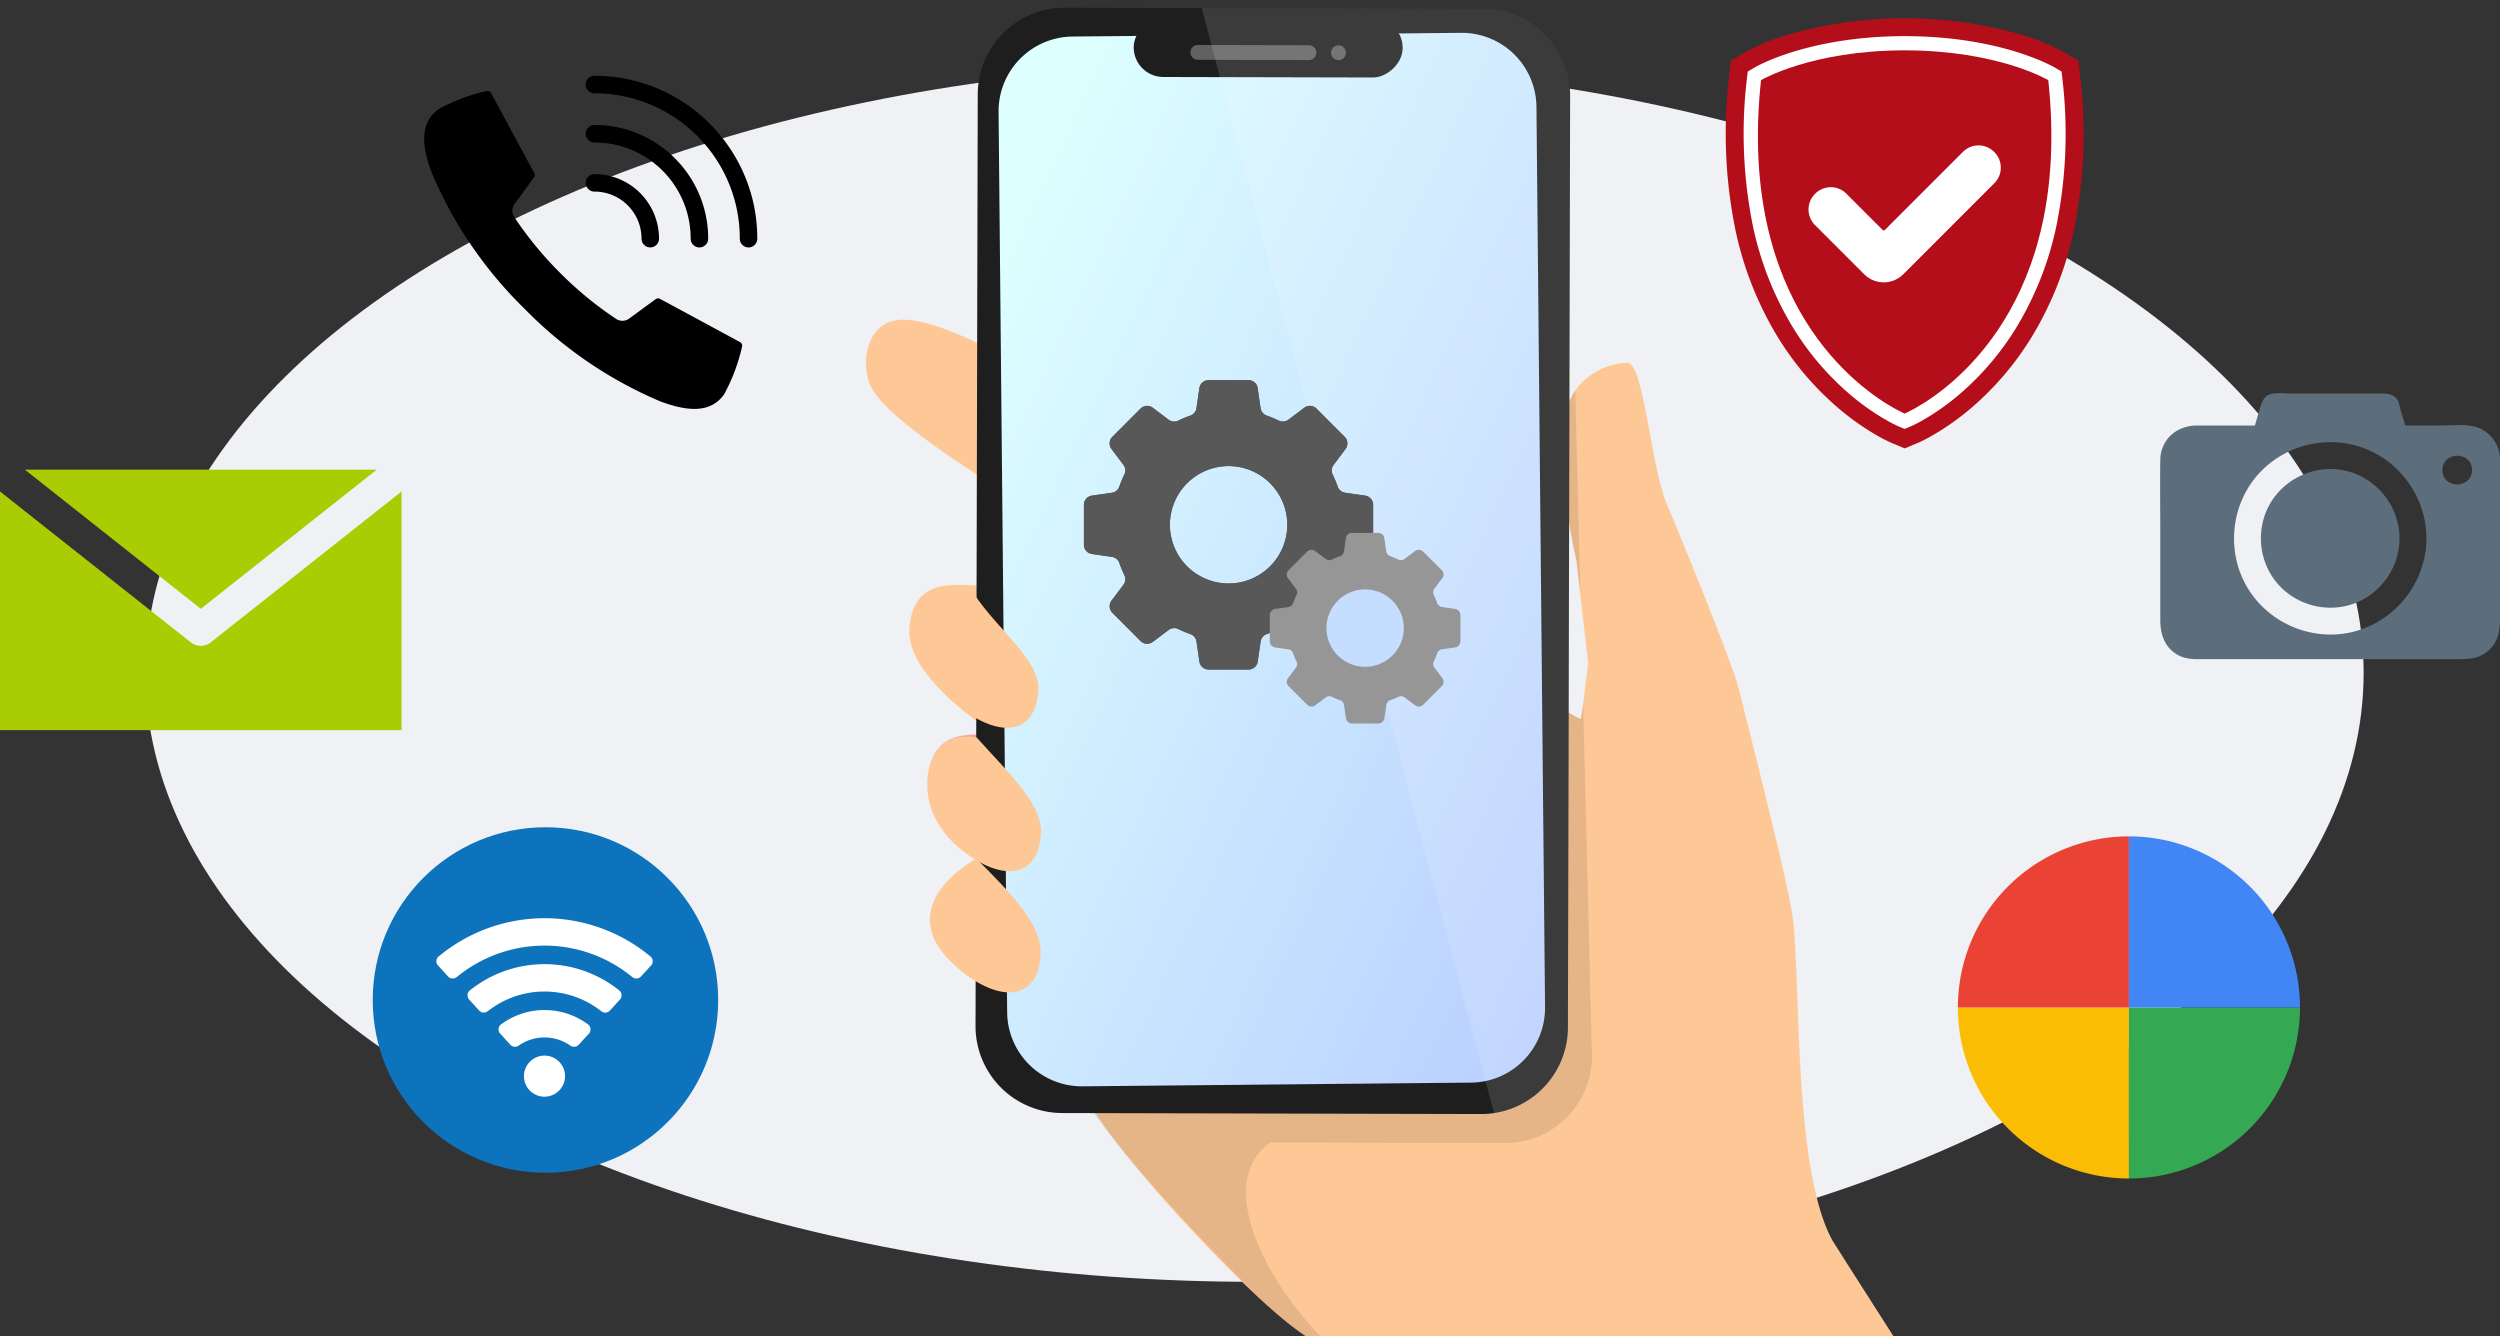 <svg xmlns="http://www.w3.org/2000/svg" xmlns:xlink="http://www.w3.org/1999/xlink" width="275" height="147" viewBox="0 0 275 147">
  <rect x="0" y="0" width="275" height="147" fill="#333333" stroke="none"/>
  <defs>
    <clipPath id="clip-path">
      <rect id="長方形_83890" data-name="長方形 83890" width="275" height="147" transform="translate(50 5338)" fill="#fff" stroke="#707070" stroke-width="1"/>
    </clipPath>
    <clipPath id="clip-path-2">
      <rect id="長方形_83379" data-name="長方形 83379" width="275" height="147" transform="translate(50 4980)" fill="none" stroke="#62666a" stroke-width="1"/>
    </clipPath>
    <clipPath id="clip-path-3">
      <rect id="長方形_81171" data-name="長方形 81171" width="146.274" height="187.798" transform="translate(0)" fill="#fff" stroke="#707070" stroke-width="1"/>
    </clipPath>
    <clipPath id="clip-path-4">
      <rect id="長方形_79649" data-name="長方形 79649" width="183.267" height="216.108" transform="translate(0 0)" fill="#fff" stroke="#707070" stroke-width="1"/>
    </clipPath>
    <clipPath id="clip-path-5">
      <path id="パス_80893" data-name="パス 80893" d="M1669.056,423.4c5.428-.125,15.969,6.888,19.947,8.756,0,0,29.694,7.316,49.9,22.461-.108.137.467,5.484,1.194,10.27a10.314,10.314,0,0,0,2.856,1.919c.348-2.313.624-4.624.788-6.215l-1.272-11.166a61.141,61.141,0,0,1-1.541-14.128c.286-6.431,5.281-7.679,7.125-7.675s3.348,11.073,5.181,15.4,5.822,10.449,6.447,12.925,6.522,27.945,6.511,32.263,3.435,34.28,4.376,35.857c.463.776,7.057,11.215,14.116,21.951l-46.411.1-.521-.83s-21.98-7.134-27.809-12.564-22.608-22.75-22.6-26.747-3.132-45.466-3.132-45.466l-1.394-16.731s-14.477-8.221-17.07-12.733C1664.371,428.649,1664.861,423.5,1669.056,423.4Z" transform="translate(-1665.059 -423.401)" fill="none"/>
    </clipPath>
    <linearGradient id="linear-gradient" x1="0.21" y1="-0.02" x2="1.236" y2="0.902" gradientUnits="objectBoundingBox">
      <stop offset="0" stop-color="#dff"/>
      <stop offset="1" stop-color="#b5c9ff"/>
    </linearGradient>
    <clipPath id="clip-path-6">
      <path id="パス_96362" data-name="パス 96362" d="M1707.327,323.523l45.942.109a9.551,9.551,0,0,1,9.586,9.515l-.243,102.6a9.551,9.551,0,0,1-9.632,9.469l-45.942-.109a9.551,9.551,0,0,1-9.587-9.515l.243-102.6A9.552,9.552,0,0,1,1707.327,323.523Z" transform="translate(-1697.452 -323.523)" fill="#1e1e1e"/>
    </clipPath>
    <linearGradient id="linear-gradient-2" x1="49.299" y1="-11.809" x2="49.853" y2="-11.086" gradientUnits="objectBoundingBox">
      <stop offset="0" stop-color="#fff"/>
      <stop offset="1" stop-color="#fff"/>
    </linearGradient>
    <clipPath id="clip-path-7">
      <rect id="長方形_83389" data-name="長方形 83389" width="44.844" height="45.994" transform="translate(0 0)" fill="none" stroke="#707070" stroke-width="1"/>
    </clipPath>
  </defs>
  <g id="ph_list_support01" transform="translate(-50 -4980)">
    <g id="マスクグループ_110127" data-name="マスクグループ 110127" transform="translate(0 -358)" clip-path="url(#clip-path)">
      <ellipse id="楕円形_2517" data-name="楕円形 2517" cx="122" cy="67" rx="122" ry="67" transform="translate(66 5345)" fill="#eff1f4"/>
    </g>
    <g id="グループ_136909" data-name="グループ 136909" transform="translate(96.666 4988.341)">
      <path id="パス_96352" data-name="パス 96352" d="M2085.21,365.306a17.829,17.829,0,0,0-2.7-6.408,17.964,17.964,0,0,0-7.882-6.49,17.84,17.84,0,0,0-3.364-1.044,18.045,18.045,0,0,0-3.61-.364.962.962,0,0,0,0,1.924,15.918,15.918,0,0,1,8.94,2.73,16.049,16.049,0,0,1,5.795,7.037,15.888,15.888,0,0,1,1.256,6.224.962.962,0,0,0,1.925,0A18.047,18.047,0,0,0,2085.21,365.306Z" transform="translate(-2048.935 -351)"/>
      <path id="パス_96353" data-name="パス 96353" d="M2067.659,823.514a10.574,10.574,0,0,1,10.585,10.585.962.962,0,0,0,1.925,0,12.46,12.46,0,0,0-2.137-6.995,12.549,12.549,0,0,0-5.5-4.531,12.43,12.43,0,0,0-4.869-.983.962.962,0,0,0,0,1.924Z" transform="translate(-2048.935 -816.184)"/>
      <path id="パス_96354" data-name="パス 96354" d="M2067.659,1294.1a5.174,5.174,0,0,1,5.179,5.179.962.962,0,1,0,1.924,0,7.1,7.1,0,0,0-7.1-7.1.962.962,0,0,0,0,1.924Z" transform="translate(-2048.935 -1281.366)"/>
      <path id="パス_96355" data-name="パス 96355" d="M555.343,523.67l-8.8-4.753a.449.449,0,0,0-.479.033l-2.917,2.136a1.258,1.258,0,0,1-1.434.036,39.712,39.712,0,0,1-6.112-5.011l-.085-.085a39.722,39.722,0,0,1-5.011-6.112,1.258,1.258,0,0,1,.036-1.434l2.136-2.917a.449.449,0,0,0,.033-.479l-4.753-8.8a.449.449,0,0,0-.505-.222,20.192,20.192,0,0,0-5.251,1.978c-2.083,1.48-1.891,4.009-.767,7.016a45.9,45.9,0,0,0,10.193,14.937l.007.007a45.893,45.893,0,0,0,14.937,10.193c3.007,1.125,5.536,1.317,7.016-.767a20.184,20.184,0,0,0,1.978-5.251A.449.449,0,0,0,555.343,523.67Z" transform="translate(-520.606 -494.383)"/>
    </g>
    <path id="パス_96356" data-name="パス 96356" d="M4071.154,341.34,4051.8,356.651l-19.359-15.311Zm-41.443,28.652v-26.25l20.976,16.59a1.79,1.79,0,0,0,2.219,0l20.976-16.59v26.25Z" transform="translate(-3979.71 4690.32)" fill="#aacc03"/>
    <g id="グループ_136910" data-name="グループ 136910" transform="translate(239.841 4982.001)">
      <path id="パス_96357" data-name="パス 96357" d="M337.461,1658.8l-.188-1.756-1.516-.9a23.482,23.482,0,0,0-4.836-1.991,46.484,46.484,0,0,0-25.543,0,23.485,23.485,0,0,0-4.836,1.991l-1.517.9-.188,1.756a53.02,53.02,0,0,0,.7,16.861,37.591,37.591,0,0,0,4.714,11.869,32.843,32.843,0,0,0,6.163,7.334,28.344,28.344,0,0,0,4.965,3.546,15.265,15.265,0,0,0,1.414.7l1.361.567,1.36-.567a15.172,15.172,0,0,0,1.415-.7,28.335,28.335,0,0,0,4.965-3.546,32.842,32.842,0,0,0,6.163-7.334,37.591,37.591,0,0,0,4.714-11.869A53.021,53.021,0,0,0,337.461,1658.8Z" transform="translate(-298.478 -1652.355)" fill="#b50e1b"/>
      <path id="パス_96358" data-name="パス 96358" d="M351.124,1674.633l-.083-.775-.669-.4c-.239-.142-5.97-3.489-16.6-3.5-10.621.012-16.355,3.359-16.594,3.5l-.669.4-.083.775a51.059,51.059,0,0,0,.662,16.232,35.623,35.623,0,0,0,4.463,11.247,30.855,30.855,0,0,0,5.791,6.893,26.343,26.343,0,0,0,4.614,3.3,13.379,13.379,0,0,0,1.218.609l.6.25.6-.25a13.3,13.3,0,0,0,1.218-.609,26.342,26.342,0,0,0,4.614-3.3,30.856,30.856,0,0,0,5.791-6.893,35.625,35.625,0,0,0,4.463-11.247A51.061,51.061,0,0,0,351.124,1674.633Z" transform="translate(-314.105 -1667.983)" fill="#fff"/>
      <path id="パス_96359" data-name="パス 96359" d="M361.9,1687.137s-5.481-3.269-15.8-3.281c-10.315.012-15.8,3.281-15.8,3.281-2.638,24.639,10.791,33.958,14.734,36.139.667.369,1.063.534,1.063.534s.4-.165,1.063-.534C351.105,1721.1,364.534,1711.776,361.9,1687.137Z" transform="translate(-326.429 -1680.321)" fill="#b50e1b"/>
      <path id="パス_96360" data-name="パス 96360" d="M399.949,1777.743l-.035-.034a2.414,2.414,0,0,0-3.415,0l-8.6,8.6a.166.166,0,0,1-.235,0l-4-4a2.415,2.415,0,0,0-3.415,0l-.035.035a2.415,2.415,0,0,0,0,3.415l5.418,5.418a3.043,3.043,0,0,0,4.3,0l10.016-10.016A2.415,2.415,0,0,0,399.949,1777.743Z" transform="translate(-370.41 -1763.01)" fill="#fff"/>
    </g>
    <g id="グループ_136911" data-name="グループ 136911" transform="translate(265.366 5072)">
      <path id="パス_96363" data-name="パス 96363" d="M1142.73-727.5a18.817,18.817,0,0,0,18.817,18.817V-727.5Z" transform="translate(-1142.73 746.319)" fill="#fbbc04"/>
      <path id="パス_96364" data-name="パス 96364" d="M1161.547-1182.555a18.817,18.817,0,0,0-18.817,18.817h18.817Z" transform="translate(-1142.73 1182.556)" fill="#ea4335"/>
      <path id="パス_96365" data-name="パス 96365" d="M1597.784-708.684A18.817,18.817,0,0,0,1616.6-727.5h-18.817Z" transform="translate(-1578.967 746.319)" fill="#34a853"/>
      <path id="パス_96366" data-name="パス 96366" d="M1597.784-1182.555v18.817H1616.6A18.817,18.817,0,0,0,1597.784-1182.555Z" transform="translate(-1578.967 1182.556)" fill="#4285f4"/>
    </g>
    <path id="パス_96367" data-name="パス 96367" d="M526.637,624.514a7.5,7.5,0,0,1-.362,2.3,7.776,7.776,0,0,1-2.591,3.724,7.456,7.456,0,0,1-4.333,1.595,7.776,7.776,0,0,1-4.427-1.181,7.465,7.465,0,0,1-2.983-3.578,7.778,7.778,0,0,1-.353-4.609,7.461,7.461,0,0,1,.89-2.2,7.54,7.54,0,0,1,1.513-1.789,7.769,7.769,0,0,1,4.179-1.838,7.46,7.46,0,0,1,4.784,1.056,7.792,7.792,0,0,1,3.221,3.937A7.487,7.487,0,0,1,526.637,624.514Zm11.055-8.681V633.3a8.68,8.68,0,0,1-.059,1.068,4.974,4.974,0,0,1-.224,1,3.549,3.549,0,0,1-.46.908,3.467,3.467,0,0,1-.768.779,3.34,3.34,0,0,1-.695.4,3.787,3.787,0,0,1-.729.222,5.67,5.67,0,0,1-.759.1c-.257.017-.519.021-.784.021H504.968c-.226,0-.45,0-.671,0s-.44-.016-.658-.04a4.189,4.189,0,0,1-.646-.121,3.31,3.31,0,0,1-.635-.247,3.551,3.551,0,0,1-.969-.719,3.49,3.49,0,0,1-.627-.931,4.5,4.5,0,0,1-.338-1.085,6.508,6.508,0,0,1-.1-1.18v-9.725q0-.986-.006-1.972t-.01-1.973q0-.987,0-1.973t.019-1.972a3.859,3.859,0,0,1,.334-1.53,3.627,3.627,0,0,1,.86-1.186,3.9,3.9,0,0,1,1.26-.768,4.361,4.361,0,0,1,1.531-.275h6.414l.133-.447.133-.447.133-.447.133-.447c.054-.182.108-.365.171-.541a2.694,2.694,0,0,1,.229-.5,1.441,1.441,0,0,1,.348-.4,1.369,1.369,0,0,1,.529-.245,3.347,3.347,0,0,1,.568-.079c.2-.012.4-.012.6-.006s.4.016.6.026.39.018.574.018h8.872c.267,0,.56-.013.853-.011a4.132,4.132,0,0,1,.859.079,1.588,1.588,0,0,1,.718.34,1.4,1.4,0,0,1,.429.769c.039.2.086.392.138.587s.108.39.167.584.119.388.178.582.117.387.171.579h3.97c.338,0,.7-.015,1.066-.028s.746-.024,1.121-.017a7.482,7.482,0,0,1,1.1.093,3.943,3.943,0,0,1,1.014.3,3.694,3.694,0,0,1,.888.585,3.809,3.809,0,0,1,1.118,1.755A3.683,3.683,0,0,1,537.692,615.833Zm-8.095,8.681a10.42,10.42,0,0,0-.505-3.2,10.793,10.793,0,0,0-3.618-5.178,10.356,10.356,0,0,0-6.041-2.2,10.792,10.792,0,0,0-6.152,1.678,10.362,10.362,0,0,0-4.107,4.99,10.8,10.8,0,0,0-.456,6.374,10.36,10.36,0,0,0,3.352,5.517,10.787,10.787,0,0,0,5.83,2.534,10.353,10.353,0,0,0,6.627-1.5,10.816,10.816,0,0,0,4.435-5.455A10.4,10.4,0,0,0,529.6,624.514ZM534.611,617a1.5,1.5,0,0,0-.509-1.182,1.791,1.791,0,0,0-2.241,0,1.625,1.625,0,0,0,0,2.364,1.791,1.791,0,0,0,2.241,0A1.5,1.5,0,0,0,534.611,617Z" transform="translate(-212.692 4414.707)" fill="#5c6e7c"/>
    <g id="マスクグループ_110125" data-name="マスクグループ 110125" clip-path="url(#clip-path-2)">
      <g id="マスクグループ_110033" data-name="マスクグループ 110033" transform="translate(145.237 4976.764)" clip-path="url(#clip-path-3)">
        <g id="マスクグループ_110004" data-name="マスクグループ 110004" transform="translate(-13.786 -12.871)" clip-path="url(#clip-path-4)">
          <g id="グループ_118317" data-name="グループ 118317" transform="translate(13.815 16.956)">
            <g id="グループ_118316" data-name="グループ 118316" transform="translate(0 0)">
              <g id="グループ_118315" data-name="グループ 118315">
                <g id="グループ_118314" data-name="グループ 118314">
                  <path id="パス_80886" data-name="パス 80886" d="M1882.45,536.348a1.333,1.333,0,0,0,.276,0q-.139.517-.3,1.029C1882.436,537.033,1882.443,536.69,1882.45,536.348Z" transform="translate(-1805.846 -462.091)" fill="#b98e7f"/>
                  <path id="パス_80887" data-name="パス 80887" d="M1685.077,505.58c-2.974-.007-8.069-1.294-8.508,4.653s10.592,12.346,10.592,12.346l.873-9.769Z" transform="translate(-1671.803 -441.979)" fill="#fec896"/>
                  <path id="パス_80888" data-name="パス 80888" d="M1691.054,552.777c-2.974-.007-8.069-1.294-8.508,4.653s10.592,12.346,10.592,12.346l.873-9.769Z" transform="translate(-1675.694 -472.709)" fill="#f1a39d"/>
                  <path id="パス_80889" data-name="パス 80889" d="M1698.259,595.412c-2.974-.007-8.069-1.294-8.508,4.653s10.592,12.346,10.592,12.346l.873-9.769Z" transform="translate(-1680.385 -500.468)" fill="#f1a39d"/>
                  <path id="パス_80890" data-name="パス 80890" d="M1771.951,619.269l29.974-2.957,25.05-3.232c-7.094-10.762-57.365-89.209-57.792-90.008-4.388-8.189-3.381-29.482-4.376-35.857-.665-4.266-5.318-22.5-5.942-24.974s-5.978-15.664-7.812-19.986-2.541-15.619-4.385-15.623-6.84,1.243-7.125,7.675a61.131,61.131,0,0,0,1.54,14.128l1.272,11.166c-.164,1.59-.44,3.9-.788,6.215a10.309,10.309,0,0,1-2.856-1.919c-.727-4.786-1.3-10.133-1.194-10.27-20.206-15.145-49.9-22.461-49.9-22.461-3.979-1.868-15.261-9.414-20.689-9.289-4.2.1-4.686,5.246-3.311,7.639,2.593,4.512,17.812,13.265,17.812,13.265l1.394,16.731s3.88,42.161,3.873,46.158,16,21.308,22.715,26.642c9.564,7.6,26.655,10.9,26.655,10.9Z" transform="translate(-1662.932 -387.558)" fill="#fec896"/>
                  <g id="グループ_118307" data-name="グループ 118307" transform="translate(0.742 34.849)">
                    <g id="グループ_118306" data-name="グループ 118306" clip-path="url(#clip-path-5)">
                      <path id="パス_80892" data-name="パス 80892" d="M1770.2,444.9l-2.426-96.752c.012-5.242-1.61-15.351-6.918-15.364l-45.942-.109a9.551,9.551,0,0,0-9.631,9.469l-.243,102.6a9.5,9.5,0,0,0,6.539,9.017c3.677,9.813,16.419,24.781,33.538,25.754-7.383-4.314-17.981-19.762-10.3-25.208l25.751.061A9.551,9.551,0,0,0,1770.2,444.9Z" transform="translate(-1691.091 -364.329)" opacity="0.1"/>
                    </g>
                  </g>
                  <g id="グループ_118313" data-name="グループ 118313" transform="translate(12.044)">
                    <path id="パス_80894" data-name="パス 80894" d="M1707.327,323.523l45.942.109a9.551,9.551,0,0,1,9.586,9.515l-.243,102.6a9.551,9.551,0,0,1-9.632,9.469l-45.942-.109a9.551,9.551,0,0,1-9.587-9.515l.243-102.6A9.552,9.552,0,0,1,1707.327,323.523Z" transform="translate(-1697.452 -323.522)" fill="#1e1e1e"/>
                    <g id="グループ_118310" data-name="グループ 118310" transform="translate(2.533 1.099)">
                      <g id="グループ_118309" data-name="グループ 118309" transform="translate(0 0)">
                        <path id="パス_80895" data-name="パス 80895" d="M1712.833,331.845l42.767-.408a8.216,8.216,0,0,1,8.278,8.154l.945,99.011a8.217,8.217,0,0,1-8.121,8.311l-42.768.408a8.216,8.216,0,0,1-8.278-8.154l-.944-99.011A8.216,8.216,0,0,1,1712.833,331.845Z" transform="translate(-1704.711 -329.773)" fill="url(#linear-gradient)"/>
                        <rect id="長方形_79647" data-name="長方形 79647" width="6.514" height="29.585" rx="3.257" transform="translate(14.857 6.514) rotate(-89.864)" fill="#1e1e1e"/>
                        <g id="グループ_118308" data-name="グループ 118308" transform="translate(21.106 3.002)" opacity="0.3">
                          <path id="パス_80896" data-name="パス 80896" d="M1766.018,335.276l12.214.029a.815.815,0,0,1,.813.816h0a.814.814,0,0,1-.816.812l-12.213-.029a.814.814,0,0,1-.813-.816h0A.814.814,0,0,1,1766.018,335.276Z" transform="translate(-1765.202 -335.276)" fill="#fff"/>
                          <path id="パス_80897" data-name="パス 80897" d="M1809.543,336.193a.814.814,0,1,0,.816-.812A.814.814,0,0,0,1809.543,336.193Z" transform="translate(-1794.072 -335.344)" fill="#fff"/>
                        </g>
                      </g>
                    </g>
                    <g id="マスクグループ_110118" data-name="マスクグループ 110118" clip-path="url(#clip-path-6)">
                      <path id="パス_96361" data-name="パス 96361" d="M1765.563,311.563l34.408,130.079,12.358.321,1.764-129.993Z" transform="translate(-1741.798 -315.735)" opacity="0.13" fill="url(#linear-gradient-2)"/>
                    </g>
                  </g>
                  <path id="パス_80899" data-name="パス 80899" d="M1687.459,508.385c2.54,3.883,7.205,7.24,7.064,10.472-.228,5.218-4.553,5.466-9.119,1.564C1677.463,513.634,1687.459,508.385,1687.459,508.385Z" transform="translate(-1675.568 -443.885)" fill="#fec896"/>
                  <path id="パス_80900" data-name="パス 80900" d="M1687.65,553.4c3.5,3.938,7.206,7.24,7.065,10.472-.228,5.218-4.553,5.466-9.119,1.564-4.235-3.619-3.931-8.59-2.2-10.772C1684.911,552.75,1687.65,553.4,1687.65,553.4Z" transform="translate(-1675.478 -473.123)" fill="#fec896"/>
                  <path id="パス_80901" data-name="パス 80901" d="M1688.175,591.8c3.815,3.833,7.206,7.239,7.064,10.472-.227,5.218-4.553,5.465-9.119,1.564C1678.178,597.045,1688.175,591.8,1688.175,591.8Z" transform="translate(-1676.034 -498.193)" fill="#fec896"/>
                </g>
              </g>
            </g>
          </g>
        </g>
        <g id="マスクグループ_110120" data-name="マスクグループ 110120" transform="translate(22.114 40.588)" clip-path="url(#clip-path-7)">
          <g id="グループ_136914" data-name="グループ 136914" transform="translate(1.88 4.465)">
            <g id="グループ_136913" data-name="グループ 136913" transform="translate(0 0)">
              <path id="パス_73317" data-name="パス 73317" d="M31.814,18.11V13.715a1.022,1.022,0,0,0-.878-1.012l-2.2-.318a1.018,1.018,0,0,1-.819-.671,12.656,12.656,0,0,0-.555-1.34,1.018,1.018,0,0,1,.106-1.058l1.31-1.744a1.023,1.023,0,0,0-.094-1.337L25.58,3.128a1.023,1.023,0,0,0-1.337-.094L22.5,4.344a1.018,1.018,0,0,1-1.058.106,12.664,12.664,0,0,0-1.34-.556,1.018,1.018,0,0,1-.671-.819l-.318-2.2A1.022,1.022,0,0,0,18.1,0H13.714A1.022,1.022,0,0,0,12.7.879l-.318,2.2a1.018,1.018,0,0,1-.671.819,12.643,12.643,0,0,0-1.34.556,1.018,1.018,0,0,1-1.058-.106L7.571,3.033a1.023,1.023,0,0,0-1.337.094L3.127,6.235a1.021,1.021,0,0,0-.094,1.337l1.31,1.744a1.018,1.018,0,0,1,.106,1.058,12.657,12.657,0,0,0-.555,1.34,1.018,1.018,0,0,1-.819.671l-2.2.318A1.022,1.022,0,0,0,0,13.715V18.11a1.022,1.022,0,0,0,.879,1.012l2.2.318a1.018,1.018,0,0,1,.819.671,12.656,12.656,0,0,0,.555,1.34,1.018,1.018,0,0,1-.106,1.058l-1.31,1.744a1.021,1.021,0,0,0,.094,1.337L6.234,28.7a1.023,1.023,0,0,0,1.337.094l1.744-1.31a1.018,1.018,0,0,1,1.058-.106,12.6,12.6,0,0,0,1.34.556,1.018,1.018,0,0,1,.671.819l.318,2.2a1.022,1.022,0,0,0,1.012.879h4.393a1.022,1.022,0,0,0,1.012-.879l.318-2.2a1.018,1.018,0,0,1,.671-.819,12.6,12.6,0,0,0,1.34-.556,1.018,1.018,0,0,1,1.058.106l1.744,1.31a1.023,1.023,0,0,0,1.337-.094l3.108-3.108a1.023,1.023,0,0,0,.094-1.337l-1.31-1.744a1.018,1.018,0,0,1-.106-1.058,12.655,12.655,0,0,0,.555-1.34,1.018,1.018,0,0,1,.819-.671l2.2-.318A1.022,1.022,0,0,0,31.814,18.11Zm-15.9,4.255a6.456,6.456,0,1,1,6.457-6.456,6.456,6.456,0,0,1-6.457,6.456Z" transform="translate(0)" fill="#585858"/>
              <path id="パス_73317-2" data-name="パス 73317" d="M31.814,18.11V13.715a1.022,1.022,0,0,0-.878-1.012l-2.2-.318a1.018,1.018,0,0,1-.819-.671,12.656,12.656,0,0,0-.555-1.34,1.018,1.018,0,0,1,.106-1.058l1.31-1.744a1.023,1.023,0,0,0-.094-1.337L25.58,3.128a1.023,1.023,0,0,0-1.337-.094L22.5,4.344a1.018,1.018,0,0,1-1.058.106,12.664,12.664,0,0,0-1.34-.556,1.018,1.018,0,0,1-.671-.819l-.318-2.2A1.022,1.022,0,0,0,18.1,0H13.714A1.022,1.022,0,0,0,12.7.879l-.318,2.2a1.018,1.018,0,0,1-.671.819,12.643,12.643,0,0,0-1.34.556,1.018,1.018,0,0,1-1.058-.106L7.571,3.033a1.023,1.023,0,0,0-1.337.094L3.127,6.235a1.021,1.021,0,0,0-.094,1.337l1.31,1.744a1.018,1.018,0,0,1,.106,1.058,12.657,12.657,0,0,0-.555,1.34,1.018,1.018,0,0,1-.819.671l-2.2.318A1.022,1.022,0,0,0,0,13.715V18.11a1.022,1.022,0,0,0,.879,1.012l2.2.318a1.018,1.018,0,0,1,.819.671,12.656,12.656,0,0,0,.555,1.34,1.018,1.018,0,0,1-.106,1.058l-1.31,1.744a1.021,1.021,0,0,0,.094,1.337L6.234,28.7a1.023,1.023,0,0,0,1.337.094l1.744-1.31a1.018,1.018,0,0,1,1.058-.106,12.6,12.6,0,0,0,1.34.556,1.018,1.018,0,0,1,.671.819l.318,2.2a1.022,1.022,0,0,0,1.012.879h4.393a1.022,1.022,0,0,0,1.012-.879l.318-2.2a1.018,1.018,0,0,1,.671-.819,12.6,12.6,0,0,0,1.34-.556,1.018,1.018,0,0,1,1.058.106l1.744,1.31a1.023,1.023,0,0,0,1.337-.094l3.108-3.108a1.023,1.023,0,0,0,.094-1.337l-1.31-1.744a1.018,1.018,0,0,1-.106-1.058,12.655,12.655,0,0,0,.555-1.34,1.018,1.018,0,0,1,.819-.671l2.2-.318A1.022,1.022,0,0,0,31.814,18.11Zm-15.9,4.255a6.456,6.456,0,1,1,6.457-6.456,6.456,6.456,0,0,1-6.457,6.456Z" transform="translate(0)" fill="#585858"/>
              <g id="グループ_136912" data-name="グループ 136912" transform="translate(20.449 16.796)">
                <circle id="楕円形_2467" data-name="楕円形 2467" cx="6.184" cy="6.184" r="6.184" transform="translate(4.636 4.407)" fill="#c5deff"/>
                <path id="パス_73317-3" data-name="パス 73317" d="M20.965,11.934v-2.9a.674.674,0,0,0-.579-.667l-1.447-.209a.671.671,0,0,1-.54-.442,8.341,8.341,0,0,0-.365-.883.671.671,0,0,1,.07-.7l.863-1.149a.674.674,0,0,0-.062-.881L16.857,2.061A.674.674,0,0,0,15.976,2l-1.149.863a.671.671,0,0,1-.7.07,8.345,8.345,0,0,0-.883-.366.671.671,0,0,1-.442-.54L12.594.579A.674.674,0,0,0,11.928,0H9.037A.674.674,0,0,0,8.37.579L8.161,2.026a.671.671,0,0,1-.442.54,8.331,8.331,0,0,0-.883.366.671.671,0,0,1-.7-.07L4.989,2a.674.674,0,0,0-.881.062L2.06,4.109A.673.673,0,0,0,2,4.99l.863,1.149a.671.671,0,0,1,.07.7,8.341,8.341,0,0,0-.365.883.671.671,0,0,1-.54.442L.579,8.371A.674.674,0,0,0,0,9.038v2.9a.674.674,0,0,0,.579.667l1.447.209a.671.671,0,0,1,.54.442,8.34,8.34,0,0,0,.365.883.671.671,0,0,1-.07.7L2,15.982a.673.673,0,0,0,.062.881l2.048,2.048a.674.674,0,0,0,.881.062l1.149-.863a.671.671,0,0,1,.7-.07,8.305,8.305,0,0,0,.883.366.671.671,0,0,1,.442.54l.209,1.447a.674.674,0,0,0,.667.579h2.895a.674.674,0,0,0,.667-.579l.209-1.447a.671.671,0,0,1,.442-.54,8.306,8.306,0,0,0,.883-.366.671.671,0,0,1,.7.07l1.149.863a.674.674,0,0,0,.881-.062l2.048-2.048a.674.674,0,0,0,.062-.881l-.863-1.149a.671.671,0,0,1-.07-.7,8.34,8.34,0,0,0,.365-.883.671.671,0,0,1,.54-.442L20.39,12.6A.674.674,0,0,0,20.965,11.934Zm-10.48,2.8a4.255,4.255,0,1,1,4.255-4.255,4.255,4.255,0,0,1-4.255,4.255Z" fill="#969696"/>
              </g>
            </g>
          </g>
        </g>
      </g>
    </g>
    <g id="グループ_140329" data-name="グループ 140329" transform="translate(33 -1)">
      <circle id="楕円形_2519" data-name="楕円形 2519" cx="19" cy="19" r="19" transform="translate(58 5072)" fill="#0c73bc"/>
      <path id="合体_187" data-name="合体 187" d="M9.636,17.39a2.259,2.259,0,1,1,2.259,2.245A2.252,2.252,0,0,1,9.636,17.39Zm5.1-3.375a4.953,4.953,0,0,0-5.679,0,.7.7,0,0,1-.92-.092L7.022,12.7a.688.688,0,0,1,.093-1.015,8.033,8.033,0,0,1,9.57,0,.688.688,0,0,1,.093,1.015l-1.12,1.223a.688.688,0,0,1-.508.221A.716.716,0,0,1,14.74,14.015Zm3.406-3.778a10.076,10.076,0,0,0-12.492,0,.7.7,0,0,1-.951-.082L3.6,8.942a.689.689,0,0,1,.087-1,13.127,13.127,0,0,1,16.424,0,.69.69,0,0,1,.088,1l-1.1,1.214a.706.706,0,0,1-.521.23A.689.689,0,0,1,18.146,10.237Zm3.4-3.766a15.191,15.191,0,0,0-19.289,0,.7.7,0,0,1-.966-.058L.181,5.2a.679.679,0,0,1,.058-.979,18.232,18.232,0,0,1,23.322,0,.679.679,0,0,1,.058.979L22.51,6.412A.687.687,0,0,1,22,6.636.72.72,0,0,1,21.544,6.471Z" transform="translate(65 5082)" fill="#fff"/>
    </g>
  </g>
</svg>
